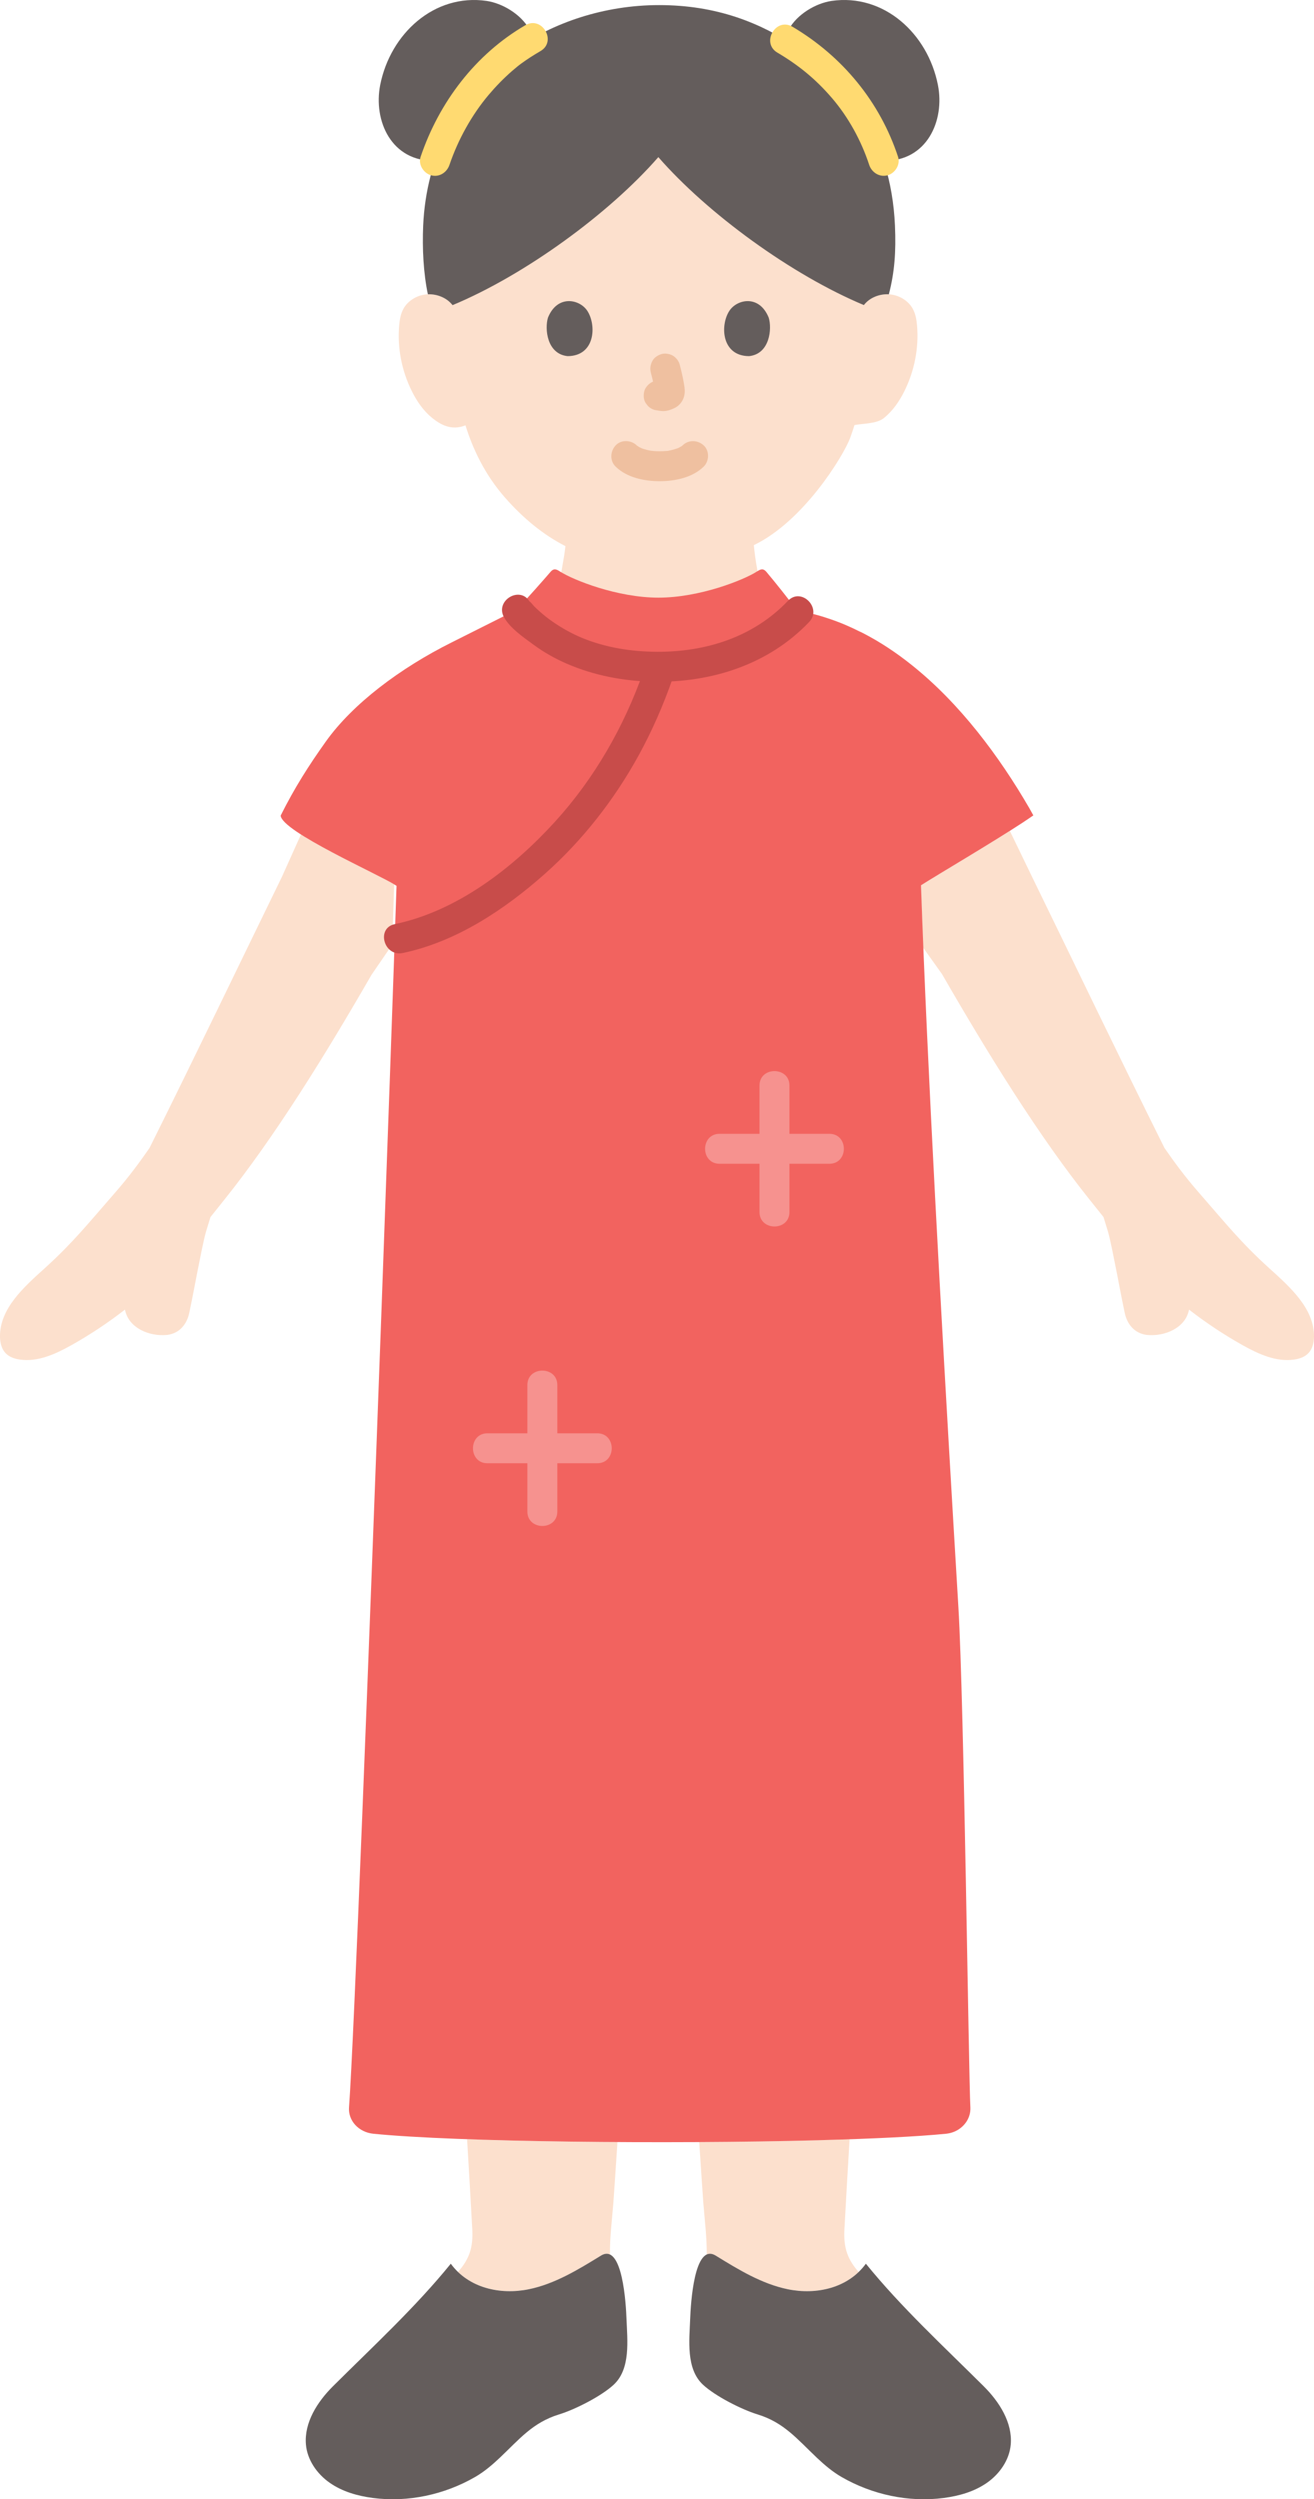 <?xml version="1.0" encoding="UTF-8"?><svg id="b" xmlns="http://www.w3.org/2000/svg" width="175.481" height="333.799" viewBox="0 0 175.481 333.799"><defs><style>.d{fill:#c84c4a;}.e{fill:#ffda71;}.f{fill:#fce0cd;}.g{fill:#f6928f;}.h{fill:#efc0a0;}.i{fill:#f2635f;}.j{fill:#645d5c;}</style></defs><g id="c"><path class="f" d="M113.15,300.989c.34.95.88,1.73,1.52,2.45-2.44,2.36-6.11,2.99-9.44,2.31-3.49-.71-6.61-2.62-9.65-4.49-.46-.29-.86-.31-1.2-.14.03-2.27-.27-4.6-.45-6.87-.09-1.19-.29-4.19-.55-8.16,7.17-.04,14.14-.16,20.08-.38-.27,4.52-.51,8.67-.69,12.02-.06,1.1,0,2.23.38,3.26Z"/><path class="f" d="M82.46,286.089c-.26,3.97-.46,6.97-.55,8.16-.18,2.27-.48,4.6-.45,6.87-.35-.17-.75-.15-1.21.14-3.03,1.87-6.15,3.78-9.64,4.49-3.33.68-7,.05-9.45-2.31.64-.72,1.18-1.5,1.53-2.45.38-1.03.44-2.16.38-3.26-.18-3.35-.42-7.5-.69-12.01,5.95.21,12.91.33,20.08.37Z"/><path class="f" d="M52.68,118.139l-.04.06c-.08,2.43-.17,5.1-.27,7.98l-2.75,4.01c-6.18,10.72-12.93,21.65-19.72,30.12,0,0-.89,1.12-1.79,2.24l-.56,1.82c-.35,1.15-.85,3.81-1.09,4.99-.23,1.1-.64,3.41-1.18,5.97-.33,1.57-1.32,2.74-2.92,2.96-2.43.26-5.22-.94-5.67-3.38-2.26,1.76-4.66,3.35-7.15,4.75-2.13,1.19-4.5,2.28-6.91,1.92-.7-.1-1.4-.34-1.88-.85-.55-.57-.74-1.41-.75-2.2-.04-3.76,3.18-6.62,5.97-9.14,3.81-3.45,5.88-6.07,9.27-9.95,2.07-2.36,3.45-4.28,4.73-6.12,6.13-12.31,11.81-24.18,17.67-36.19l2.55-5.67c3.88,2.47,10.72,5.59,12.49,6.68Z"/><path class="f" d="M169.51,169.389c2.79,2.52,6.01,5.38,5.97,9.14-.01.79-.2,1.63-.75,2.2-.48.51-1.18.75-1.88.85-2.41.36-4.78-.73-6.91-1.92-2.49-1.4-4.89-2.99-7.15-4.75-.45,2.44-3.24,3.64-5.67,3.38-1.6-.22-2.59-1.39-2.92-2.96-.54-2.56-.95-4.87-1.18-5.97-.24-1.18-.74-3.84-1.09-4.99l-.56-1.82c-.9-1.12-1.79-2.24-1.79-2.24-6.81-8.5-13.59-19.47-19.79-30.23l-2.53-3.54c-.1-3-.19-5.78-.28-8.29,1.98-1.27,7.61-4.58,11.88-7.28l2.98,6.16c5.86,12.01,11.54,23.88,17.67,36.19,1.28,1.84,2.66,3.76,4.73,6.12,3.39,3.88,5.46,6.5,9.27,9.95Z"/><path class="f" d="M115.746,40.317c.859-.775,2.132-1.15,3.322-.972s2.274.896,2.818,1.874c.385.686.509,1.467.58,2.23.261,3.004-.332,6.066-1.693,8.804-.663,1.334-1.528,2.611-2.73,3.583-.968.772-2.718.715-3.93.932-.233.772-.47,1.411-.596,1.775-.943,2.439-6.214,11.079-12.845,14.267.088.917.218,1.971.449,3.216.34,1.98,1.2,3.9,3.05,4.76.473.218,1.339.549,2.413.937-4.366,4.624-10.577,7.33-18.662,7.33-7.985,0-14.143-2.634-18.503-7.165,1.407-.604,2.548-1.096,2.622-1.122,1.77-.67,2.62-2.61,2.99-4.74.221-1.275.381-2.117.479-3.087-2.943-1.491-5.666-3.74-8.078-6.49-2.728-3.112-4.315-6.561-5.27-9.641-1.916.778-3.406-.156-4.429-.972-1.202-.972-2.066-2.249-2.73-3.583-1.362-2.738-1.954-5.799-1.693-8.804.071-.762.195-1.544.58-2.23.545-.978,1.628-1.696,2.818-1.874s2.463.197,3.322.972c0,0-7.892-25.59,25.62-25.59s30.096,25.59,30.096,25.59Z"/><path class="j" d="M57.489,23.542c-.526,2.039-.872,4.236-.975,6.589-.133,3.06.035,6.362.628,9.174,1.266-.049,2.558.494,3.295,1.45,9.665-4.021,20.922-12.241,27.482-19.77,6.55,7.517,17.78,15.721,27.448,19.761.742-.972,2.058-1.51,3.338-1.438.766-2.954.966-5.688.814-9.177-.526-12.061-6.778-19.556-12.902-23.697-5.111-3.455-10.996-5.753-18.602-5.753-7.356,0-14.236,2.369-19.246,5.958-3.864,2.768-9.108,8.486-11.281,16.903Z"/><path class="j" d="M70.673,3.873c-1.134-1.992-3.589-3.441-5.688-3.75-6.98-1.01-12.85,4.36-14.21,11.22-.938,4.787,1.483,10.259,7.326,10.14,2.431-7.295,7.129-12.307,10.669-14.843.759-.544,1.562-1.06,2.403-1.543-.108-.425-.279-.835-.5-1.223Z"/><path class="j" d="M105.327,3.942c-.235.429-.409.884-.504,1.357.612.358,1.208.739,1.795,1.135,4.501,3.043,9.072,7.899,11.386,15.048,5.794.08,8.195-5.37,7.25-10.139-1.35-6.86-7.22-12.23-14.2-11.22-2.123.314-4.615,1.788-5.727,3.819Z"/><path class="h" d="M82.213,62.318c1.51,1.478,3.846,1.953,5.883,1.952s4.374-.473,5.884-1.952c.749-.733.79-2.103,0-2.828-.805-.739-2.029-.782-2.828,0-.077.075-.368.307-.037.052.343-.264-.035.015-.132.074-.116.071-.235.137-.357.198-.08.04-.171.072-.248.117.097-.056.47-.179.155-.071-.39.134-.782.249-1.188.325-.066.012-.132.024-.198.034-.151.024-.089.017.187-.022-.104.041-.256.028-.365.037-.29.024-.581.036-.873.036-.266,0-.533-.009-.799-.029-.132-.01-.309-.053-.44-.043.194-.015.357.054.055,0-.409-.073-.813-.177-1.204-.319-.161-.058-.42-.227.106.053-.067-.036-.14-.063-.208-.097-.135-.066-.268-.138-.396-.217-.098-.06-.188-.134-.286-.194.579.353.28.226.117.067-.748-.733-2.092-.802-2.828,0-.726.791-.799,2.046,0,2.828h0Z"/><path class="h" d="M86.915,49.761c.234.891.458,1.797.592,2.709l-.071-.532c.016.125.023.248.01.374l.071-.532c-.009.058-.022.113-.041.168l.202-.478c-.017.039-.035.073-.059.108l.313-.405c-.028.034-.054.06-.089.087l.405-.313c-.068.044-.141.08-.215.114l.478-.202c-.118.049-.235.085-.362.106l.532-.071c-.114.014-.225.013-.339,0l.532.071c-.128-.018-.254-.049-.382-.066-.266-.083-.532-.095-.798-.036-.266.012-.514.091-.744.237-.415.243-.811.718-.919,1.195-.117.512-.091,1.087.202,1.541l.313.405c.25.248.544.419.883.514.346.047.681.133,1.033.148.568.025,1.086-.154,1.591-.389.636-.295,1.138-.902,1.307-1.586.145-.586.086-1.052-.013-1.639-.147-.873-.349-1.738-.574-2.594-.127-.483-.49-.944-.919-1.195s-1.061-.357-1.541-.202c-.484.157-.951.457-1.195.919-.253.48-.342,1.007-.202,1.541h0Z"/><path class="j" d="M73.179,42.426c-.452,1.47-.158,4.852,2.628,5.14,3.681-.022,3.877-4.111,2.638-6.034-1.015-1.574-3.998-2.229-5.266.893Z"/><path class="j" d="M102.66,42.426c.453,1.47.158,4.852-2.628,5.14-3.682-.022-3.878-4.111-2.638-6.034,1.015-1.574,3.998-2.229,5.266.894Z"/><path class="j" d="M66.779,328.226c-1.034.979-2.112,1.898-3.338,2.605-4.086,2.355-8.944,3.409-13.631,2.797-2.05-.267-4.102-.85-5.793-2.039s-2.987-3.047-3.161-5.107c-.247-2.929,1.53-5.703,3.614-7.777,5.345-5.32,11.012-10.543,15.733-16.366,2.367,3.258,6.607,4.191,10.406,3.414,3.494-.715,6.607-2.626,9.644-4.494,2.907-1.787,3.344,6.603,3.413,8.422.109,2.88.581,6.685-1.704,8.815-1.642,1.53-5.161,3.318-7.307,3.975-3.507,1.072-5.316,3.331-7.876,5.755Z"/><path class="j" d="M109.059,328.226c1.034.979,2.112,1.898,3.338,2.605,4.086,2.355,8.944,3.409,13.631,2.797,2.05-.267,4.102-.85,5.793-2.039s2.987-3.047,3.161-5.107c.247-2.929-1.53-5.703-3.614-7.777-5.345-5.32-11.012-10.543-15.733-16.366-2.367,3.258-6.607,4.191-10.406,3.414-3.494-.715-6.607-2.626-9.644-4.494-2.907-1.787-3.344,6.603-3.413,8.422-.109,2.88-.581,6.685,1.704,8.815,1.642,1.53,5.161,3.318,7.307,3.975,3.507,1.072,5.316,3.331,7.876,5.755Z"/><path class="i" d="M48.392,242.12c1.574-39.266,3.651-96.663,4.565-123.806-.103-.064-.175-.111-.175-.111-2.23-1.43-15.116-7.113-15.302-9.271,1.889-3.778,3.778-6.722,6.026-9.882,3.592-5.048,9.928-9.817,16.843-13.266,3.269-1.629,4.976-2.51,8.637-4.335,1.633-1.763,3.322-3.662,4.536-5.07.113-.131.242-.246.387-.301.299-.115.61.084.891.263,1.757,1.123,7.631,3.481,13.136,3.481,5.505,0,11.38-2.357,13.136-3.481.28-.179.591-.378.891-.263.145.056.275.169.387.301,1.239,1.471,2.719,3.334,4.038,5.084,1.096.286,1.844.451,1.844.451.67.16,1.37.35,2.09.59,1.51.48,2.98,1.09,4.39,1.8.17.07.34.15.51.24,2.28,1.17,4.45,2.61,6.49,4.24,6.49,5.16,11.75,12.26,15.72,19.1.2.35.488.874.569,1.018-.376.258-.909.627-1.351.917-4.306,2.825-11.361,6.955-13.652,8.421.826,24.156,2.751,58.529,4.326,85.216.231,3.909.454,7.653.665,11.176.761,12.685,1.365,62.504,1.602,66.831.07,1.41-.82,2.7-2.17,3.25-.33.14-.7.23-1.09.27-3.83.38-9.7.66-16.56.85-.18.01-.37.01-.55.02-20.05.53-48.22.24-59.35-.87-1.99-.2-3.39-1.76-3.26-3.52.324-4.406.989-19.577,1.781-39.343Z"/><path class="d" d="M105.228,80.248c-4.601,4.835-10.945,6.842-17.518,6.803-3.41-.02-6.835-.554-9.999-1.864-1.375-.569-2.69-1.312-3.914-2.158-.599-.414-1.165-.863-1.709-1.348-.25-.223-.496-.451-.736-.685-.12-.117-.802-.964-.591-.581-1.24-2.257-4.695-.241-3.454,2.019.806,1.466,2.604,2.687,3.923,3.657,1.382,1.017,2.878,1.867,4.452,2.548,3.673,1.591,7.608,2.335,11.606,2.407,7.727.138,15.36-2.286,20.769-7.97,1.775-1.865-1.049-4.698-2.828-2.828h0Z"/><path class="d" d="M85.96,89.594c-2.594,7.41-6.569,14.37-11.867,20.182-5.62,6.166-13.06,11.914-21.375,13.653-2.518.527-1.452,4.383,1.063,3.857,7.133-1.492,13.596-5.793,18.975-10.569,5.054-4.488,9.295-9.927,12.545-15.848,1.792-3.266,3.285-6.696,4.515-10.211.852-2.435-3.011-3.481-3.857-1.063h0Z"/><path class="e" d="M60.029,22.014c1.144-3.38,2.987-6.68,5.204-9.313.967-1.149,2.017-2.229,3.148-3.216.233-.203.469-.402.709-.597.091-.074.43-.338.149-.123.134-.102.27-.203.406-.303.815-.593,1.665-1.133,2.536-1.64,2.225-1.293.213-4.751-2.019-3.454-6.679,3.88-11.529,10.305-13.991,17.582-.346,1.023.398,2.186,1.397,2.46,1.094.301,2.113-.37,2.46-1.397h0Z"/><path class="e" d="M103.814,7.026c2.818,1.668,5.1,3.516,7.289,6.067s3.901,5.663,4.973,8.921c.338,1.026,1.382,1.693,2.46,1.397,1.004-.276,1.736-1.43,1.397-2.46-2.426-7.371-7.439-13.435-14.1-17.378-2.22-1.314-4.235,2.142-2.019,3.454h0Z"/><path class="g" d="M96.096,155.431h14.667c2.574,0,2.578-4,0-4h-14.667c-2.574,0-2.578,4,0,4h0Z"/><path class="g" d="M101.429,144.987v16.889c0,2.574,4,2.578,4,0v-16.889c0-2.574-4-2.578-4,0h0Z"/><path class="g" d="M65.096,195.431h14.667c2.574,0,2.578-4,0-4h-14.667c-2.574,0-2.578,4,0,4h0Z"/><path class="g" d="M70.429,184.987v16.889c0,2.574,4,2.578,4,0v-16.889c0-2.574-4-2.578-4,0h0Z"/></g></svg>